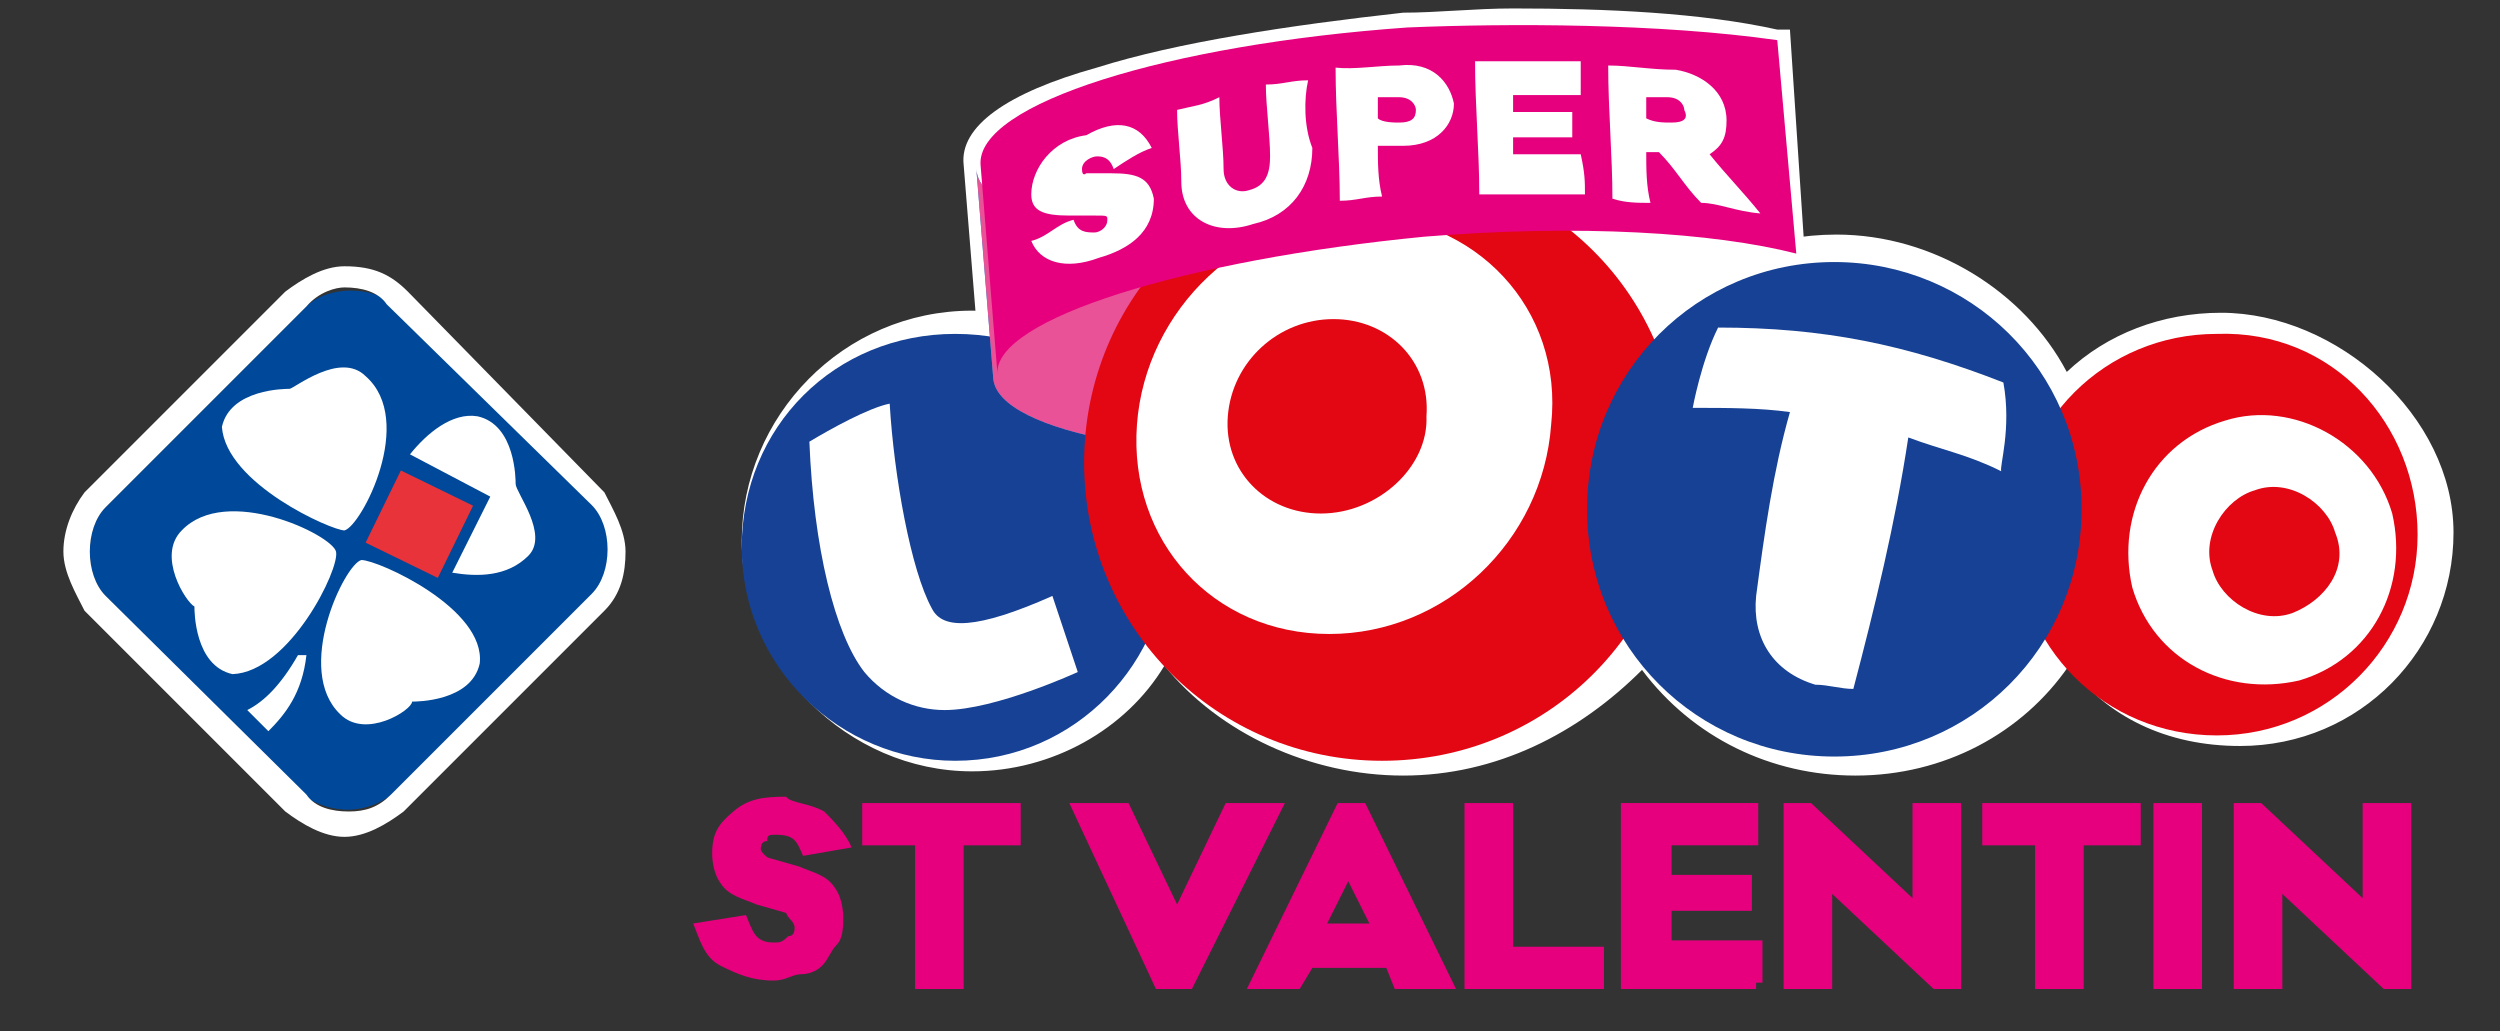 <?xml version="1.0" encoding="utf-8"?>
<!-- Generator: Adobe Illustrator 24.0.1, SVG Export Plug-In . SVG Version: 6.00 Build 0)  -->
<svg version="1.1" id="Calque_1" xmlns="http://www.w3.org/2000/svg" xmlns:xlink="http://www.w3.org/1999/xlink" x="0px" y="0px"
	 viewBox="0 0 118.3 48.8" style="enable-background:new 0 0 118.3 48.8;" xml:space="preserve">
<rect x="0" y="0" width="118.3" height="48.8" fill="#333333" stroke="none"/>
<style type="text/css">
	.st0{fill:#E6007E;}
	.st1{fill:#FFFFFF;}
	.st2{fill:#164194;}
	.st3{fill:#E30613;}
	.st4{fill:#009EE2;}
	.st5{fill:#E95296;}
	.st6{fill:#004899;}
	.st7{fill:#E73339;}
</style>
<g>
	<path class="st0" d="M39,38.4c0.4,0.4,1,1,1.3,1.7L38,40.5c-0.3-0.7-0.4-1-1.3-1c-0.3,0-0.4,0-0.4,0.3c-0.3,0-0.3,0.3-0.3,0.4
		s0.3,0.4,0.4,0.4l1.4,0.4c0.7,0.3,1.3,0.4,1.7,1c0.3,0.4,0.4,1,0.4,1.4c0,0.4,0,1-0.3,1.3c-0.3,0.3-0.4,0.7-0.7,1
		c-0.3,0.3-0.7,0.4-1,0.4c-0.4,0-0.7,0.3-1.3,0.3c-1,0-1.7-0.3-2.5-0.7s-1-1.3-1.3-2l2.5-0.4c0.3,0.7,0.4,1.3,1.3,1.3
		c0.3,0,0.4,0,0.7-0.3c0.3,0,0.3-0.3,0.3-0.4c0-0.3-0.3-0.4-0.4-0.7l-1.4-0.4c-0.7-0.3-1.3-0.4-1.7-1c-0.3-0.4-0.4-1-0.4-1.4
		c0-1,0.3-1.4,1-2s1.4-0.7,2.5-0.7C37.4,38,38.3,38,39,38.4z"/>
	<path class="st0" d="M45.6,40v6.8h-2.3V40h-2.5v-2h7.5v2C48.3,40,45.6,40,45.6,40z"/>
	<path class="st0" d="M56.4,46.8h-1.7L50.6,38h2.8l2.3,4.8L58,38h2.8L56.4,46.8z"/>
	<path class="st0" d="M66,46.8l-0.4-1h-3.5l-0.6,1H59l4.3-8.8h1.3l4.3,8.8C68.9,46.8,66,46.8,66,46.8z M63.8,41.7l-1,2h2L63.8,41.7z
		"/>
	<path class="st0" d="M75.8,46.8h-6.5V38h2.3v6.8h4.3v2C75.9,46.8,75.8,46.8,75.8,46.8z"/>
	<path class="st0" d="M83.2,46.8h-6.5V38h6.5v2h-4.1v1.4h3.8v1.7h-3.8v1.4h4.3v2h-0.3v0.3H83.2z"/>
	<path class="st0" d="M92.8,46.8h-1.3l-4.8-4.5v4.5h-2.3V38h1.3l4.8,4.5V38h2.3C92.8,38,92.8,46.8,92.8,46.8z"/>
	<path class="st0" d="M98.6,40v6.8h-2.3V40h-2.5v-2h7.5v2C101.3,40,98.6,40,98.6,40z"/>
	<path class="st0" d="M101.9,46.8V38h2.3v8.8C104.2,46.8,101.9,46.8,101.9,46.8z"/>
	<path class="st0" d="M114.1,46.8h-1.3l-4.8-4.5v4.5h-2.3V38h1.3l4.8,4.5V38h2.3V46.8z"/>
</g>
<g>
	<g>
		<g>
			<g>
				<g>
					<g>
						<g>
							<path class="st1" d="M60.7,22.7c-6.9,0-14.1-1-14.3-4.4v-0.6l0,0l-0.8-9.9c-0.2-1.8,2-3.4,6.3-4.6c3.8-1.2,9.1-2,14.5-2.6
								c1.6,0,3.4-0.2,5.2-0.2c4.4,0,8.9,0.2,12.5,1h0.6l0.8,12.1l-1-0.2c-2.6-0.8-0.8,3.4-5.2,3.4c0,0-5.7-4.4-6.1-4.4l0.6,5.7
								c0,0.6,0.2,0.8,0.2,1.2c0.2,0.6,0.6,1.2,0,1.8c-0.6,1-2.6,1.2-8.1,1.8C64.3,22.7,62.5,22.7,60.7,22.7L60.7,22.7z"/>
						</g>
					</g>
					<g>
						<g>
							<path class="st1" d="M105.1,14.8c-2.8,0-5.4,1-7.3,2.8c-2-3.8-6.3-6.5-10.9-6.5c-3.2,0-6.3,1.2-8.3,3.2C76.1,10,71.4,7,66,7
								c-6.3,0-11.7,4.2-13.7,9.7c-1.8-1.2-3.8-2-6.3-2c-6.1,0-10.9,5-10.9,10.9s5,10.9,10.9,10.9c3.8,0,7.3-2,9.1-5
								c2.6,3.2,6.9,5.2,11.3,5.2s8.3-2,11.3-5c2.4,3.2,6.1,5,10.1,5c4.2,0,7.9-2,10.1-5.2c1.8,2.4,4.6,3.8,8.1,3.8
								c5.7,0,10.1-4.6,10.1-10.1S110.6,14.8,105.1,14.8z"/>
							<g>
								<g>
									<g>
										<path class="st2" d="M55.3,25.9c0,5.4-4.4,10.1-10.1,10.1c-5.4,0-10.1-4.4-10.1-10.1s4.4-10.1,10.1-10.1
											S55.3,20.1,55.3,25.9z"/>
									</g>
									<path class="st3" d="M114.4,25.3c0,5.2-4.2,9.5-9.5,9.5s-9.5-4.2-9.5-9.5s4.2-9.5,9.5-9.5
										C110.4,15.6,114.4,20.1,114.4,25.3z"/>
									<g>
										<g>
											<g>
												<g>
													<path class="st4" d="M65.2,10.8c-10.5,0.8-18.8,0-19-2.8l0.8,9.9c0.2,2.6,8.9,4.2,19,3.4s7.1-1.2,6.9-4.2L72,6.6
														C72.4,9.2,75.7,9.6,65.2,10.8z"/>
												</g>
												<g>
													<path class="st5" d="M65.2,10.8c-10.5,0.8-18.8,0-19-2.8l0.8,9.9c0.2,2.6,8.9,4.2,19,3.4s7.1-1.2,6.9-4.2L72,6.6
														C72.4,9.2,75.7,9.6,65.2,10.8z"/>
												</g>
												<path class="st3" d="M79.5,21.9c0,7.9-6.3,14.1-14.1,14.1s-14.1-6.3-14.1-14.1S57.5,7.8,65.4,7.8S79.5,14,79.5,21.9z"/>
												<path class="st2" d="M98.5,24.1c0,6.5-5.2,11.7-11.7,11.7s-11.7-5.2-11.7-11.7s5.2-11.7,11.7-11.7
													C93.2,12.4,98.5,17.5,98.5,24.1z"/>
											</g>
										</g>
									</g>
									<g>
										<path class="st1" d="M49.8,28.2c-3.6,1.6-5.2,1.6-5.7,0.6c-1-1.8-1.8-6.3-2-9.7c-1,0.2-2.8,1.2-3.8,1.8
											c0.2,5,1.2,9.1,2.6,10.9c1,1.2,2.4,1.8,3.8,1.8c2.4,0,6.3-1.8,6.3-1.8L49.8,28.2z"/>
									</g>
									<path class="st1" d="M105.3,19.9c-3.4,1-5.2,4.4-4.4,7.9c1,3.4,4.4,5.2,7.9,4.4c3.4-1,5.2-4.4,4.4-7.9
										C112.2,20.9,108.5,18.9,105.3,19.9z M108.5,29c-1.6,0.6-3.4-0.6-3.8-2c-0.6-1.6,0.6-3.4,2-3.8c1.6-0.6,3.4,0.6,3.8,2
										C111.2,26.9,110,28.4,108.5,29z"/>
									<path class="st1" d="M64.3,10.2c-5.4,0-10.1,4.4-10.5,9.9s3.6,9.9,9.1,9.9s10.1-4.4,10.5-9.9C74,14.6,69.8,10.2,64.3,10.2z
										 M62.5,24.3c-2.6,0-4.6-2-4.4-4.6c0.2-2.6,2.4-4.6,5-4.6s4.6,2,4.4,4.6C67.6,22.1,65.2,24.3,62.5,24.3z"/>
									<path class="st1" d="M94.8,18.1c-4.6-1.8-8.5-2.6-13.5-2.6c-0.8,1.6-1.2,3.8-1.2,3.8c1.6,0,3.2,0,4.6,0.2
										c-0.8,2.8-1.2,5.7-1.6,8.7c-0.2,2,0.8,3.6,2.8,4.2c0.6,0,1.2,0.2,1.8,0.2c1-3.8,2-7.9,2.6-11.9c1.6,0.6,2.8,0.8,4.4,1.6
										C94.6,22.1,95.2,20.3,94.8,18.1z"/>
								</g>
							</g>
						</g>
					</g>
					<g>
						<g>
							<g>
								<path class="st0" d="M66.6,1.3C55.3,2.1,46.2,4.9,46.4,7.8l0.8,9.9c-0.2-2.6,8.9-5.4,20.2-6.5C74.7,10.6,81.1,11,85,12
									L84.1,1.9C78.5,1.1,71.4,1.1,66.6,1.3z"/>
							</g>
						</g>
					</g>
				</g>
			</g>
			<g>
				<path class="st1" d="M54.5,7c-0.6,0.2-1.2,0.6-1.8,1c-0.2-0.6-0.6-0.6-0.8-0.6S51.2,7.6,51.2,8c0,0.4,0.2,0.2,0.2,0.2
					c0.6,0,0.8,0,1.2,0c1.2,0,1.8,0.2,2,1.2c0,1.6-1.2,2.4-2.6,2.8c-1.6,0.6-2.8,0.2-3.2-0.8c0.8-0.2,1.2-0.8,2-1
					c0.2,0.6,0.6,0.6,1,0.6c0.2,0,0.6-0.2,0.6-0.6c0-0.2,0-0.2-0.6-0.2s-0.8,0-1.2,0c-1.2,0-1.8-0.2-1.8-1c0-1.2,1-2.6,2.6-2.8
					C52.8,5.6,53.9,5.8,54.5,7z"/>
				<path class="st1" d="M62.1,7c0,1.8-1,3.2-2.8,3.6c-1.8,0.6-3.4-0.2-3.4-2c0-1-0.2-2.4-0.2-3.4c0.8-0.2,1.2-0.2,2-0.6
					c0,1,0.2,2.4,0.2,3.4c0,0.8,0.6,1.2,1.2,1c0.8-0.2,1-0.8,1-1.6c0-1-0.2-2.4-0.2-3.4c0.8,0,1.2-0.2,2-0.2C61.7,4.7,61.7,6,62.1,7
					z"/>
				<path class="st1" d="M66.2,3.1c1.6-0.2,2.4,0.8,2.6,1.8c0,1-0.8,2-2.4,2c-0.6,0-0.8,0-1.2,0c0,0.8,0,1.6,0.2,2.4
					c-0.8,0-1.2,0.2-2,0.2c0-2-0.2-4.2-0.2-6.3C64.1,3.3,65.2,3.1,66.2,3.1z M66.2,5.8c0.6,0,0.8-0.2,0.8-0.6c0-0.2-0.2-0.6-0.8-0.6
					c-0.2,0-0.8,0-1,0c0,0.2,0,0.8,0,1C65.4,5.8,66,5.8,66.2,5.8z"/>
				<path class="st1" d="M75,9.2c-1.6,0-3.4,0-5,0c0-2-0.2-4.2-0.2-6.3c1.6,0,3.4,0,5,0c0,0.6,0,1,0,1.6c-1,0-2,0-3.2,0
					c0,0.2,0,0.6,0,0.8c1,0,1.8,0,2.8,0c0,0.6,0,1,0,1.2c-1,0-1.8,0-2.8,0c0,0.2,0,0.6,0,0.8c1,0,2,0,3.2,0C75,8.2,75,8.6,75,9.2z"
					/>
				<path class="st1" d="M80.5,9.6c-0.8-0.8-1.2-1.6-2-2.4c-0.2,0-0.2,0-0.6,0c0,0.8,0,1.6,0.2,2.4c-0.6,0-1.2,0-1.8-0.2
					c0-2-0.2-4.2-0.2-6.3c1,0,2,0.2,3.2,0.2c1.2,0.2,2.4,1,2.4,2.4c0,0.8-0.2,1.2-0.8,1.6c0.8,1,1.6,1.8,2.4,2.8
					C82.1,10,81.3,9.6,80.5,9.6z M79.1,5.8c0.6,0,0.8-0.2,0.6-0.6c0-0.2-0.2-0.6-0.8-0.6c-0.2,0-0.6,0-1,0c0,0.2,0,0.8,0,1
					C78.3,5.8,78.7,5.8,79.1,5.8z"/>
			</g>
		</g>
	</g>
	<g id="Calque_2_1_">
		<g>
			<g>
				<path class="st6" d="M14.3,37.6L5,28.2c-1-1-1-3.2,0-4.2l9.5-9.5c1-1,3.2-1,4.2,0l9.7,9.1c1,1,1,3.2,0,4.2l-9.5,9.5
					C17.5,38.6,15.7,38.6,14.3,37.6z"/>
				<path class="st1" d="M16.3,13.6c0.8,0,1.6,0.2,2,0.8l9.7,9.5c1,1,1,3.2,0,4.2l-9.5,9.5c-0.6,0.6-1.2,0.8-2,0.8
					c-0.8,0-1.6-0.2-2-0.8L5,28.2c-1-1-1-3.2,0-4.2l9.5-9.5C15.1,13.8,15.9,13.6,16.3,13.6 M16.3,12.6c-1,0-2,0.6-2.8,1.2L4,23.3
					c-0.6,0.8-1,1.8-1,2.8s0.6,2,1,2.8l9.5,9.5c0.8,0.6,1.8,1.2,2.8,1.2s2-0.6,2.8-1.2l9.5-9.5c0.8-0.8,1-1.8,1-2.8s-0.6-2-1-2.8
					l-9.3-9.5C18.5,13,17.7,12.6,16.3,12.6L16.3,12.6z"/>
			</g>
			<path class="st1" d="M24.4,22.9c0-0.2,0-2.8-1.8-3.2c-1.2-0.2-2.4,0.8-3.2,1.8l3.8,2l-1.8,3.6c1.2,0.2,2.6,0.2,3.6-0.8
				S24.4,23.3,24.4,22.9z M17.1,26.5c-0.8,0.2-3.2,5.2-1,7.3c1.2,1.2,3.4-0.2,3.4-0.6c0.2,0,2.8,0,3.2-1.8
				C23,28.8,17.9,26.5,17.1,26.5z M16.3,25.1c0.8-0.2,3.4-5.2,1-7.3c-1.2-1.2-3.4,0.6-3.6,0.6c-0.2,0-2.8,0-3.2,1.8
				C10.7,22.9,15.7,25.1,16.3,25.1z M15.9,26.1c-0.2-0.8-5.2-3.2-7.3-1c-1.2,1.2,0.2,3.4,0.6,3.6c0,0.2,0,2.8,1.8,3.2
				C13.7,31.8,16.1,26.9,15.9,26.1z M11.7,33.6l1,1c0.8-0.8,1.6-1.8,1.8-3.6h-0.4C13.3,32.4,12.5,33.2,11.7,33.6z"/>
			
				<rect x="17.9" y="22.9" transform="matrix(0.439 -0.899 0.899 0.439 -11.145 31.718)" class="st7" width="3.8" height="3.8"/>
		</g>
	</g>
</g>
</svg>
